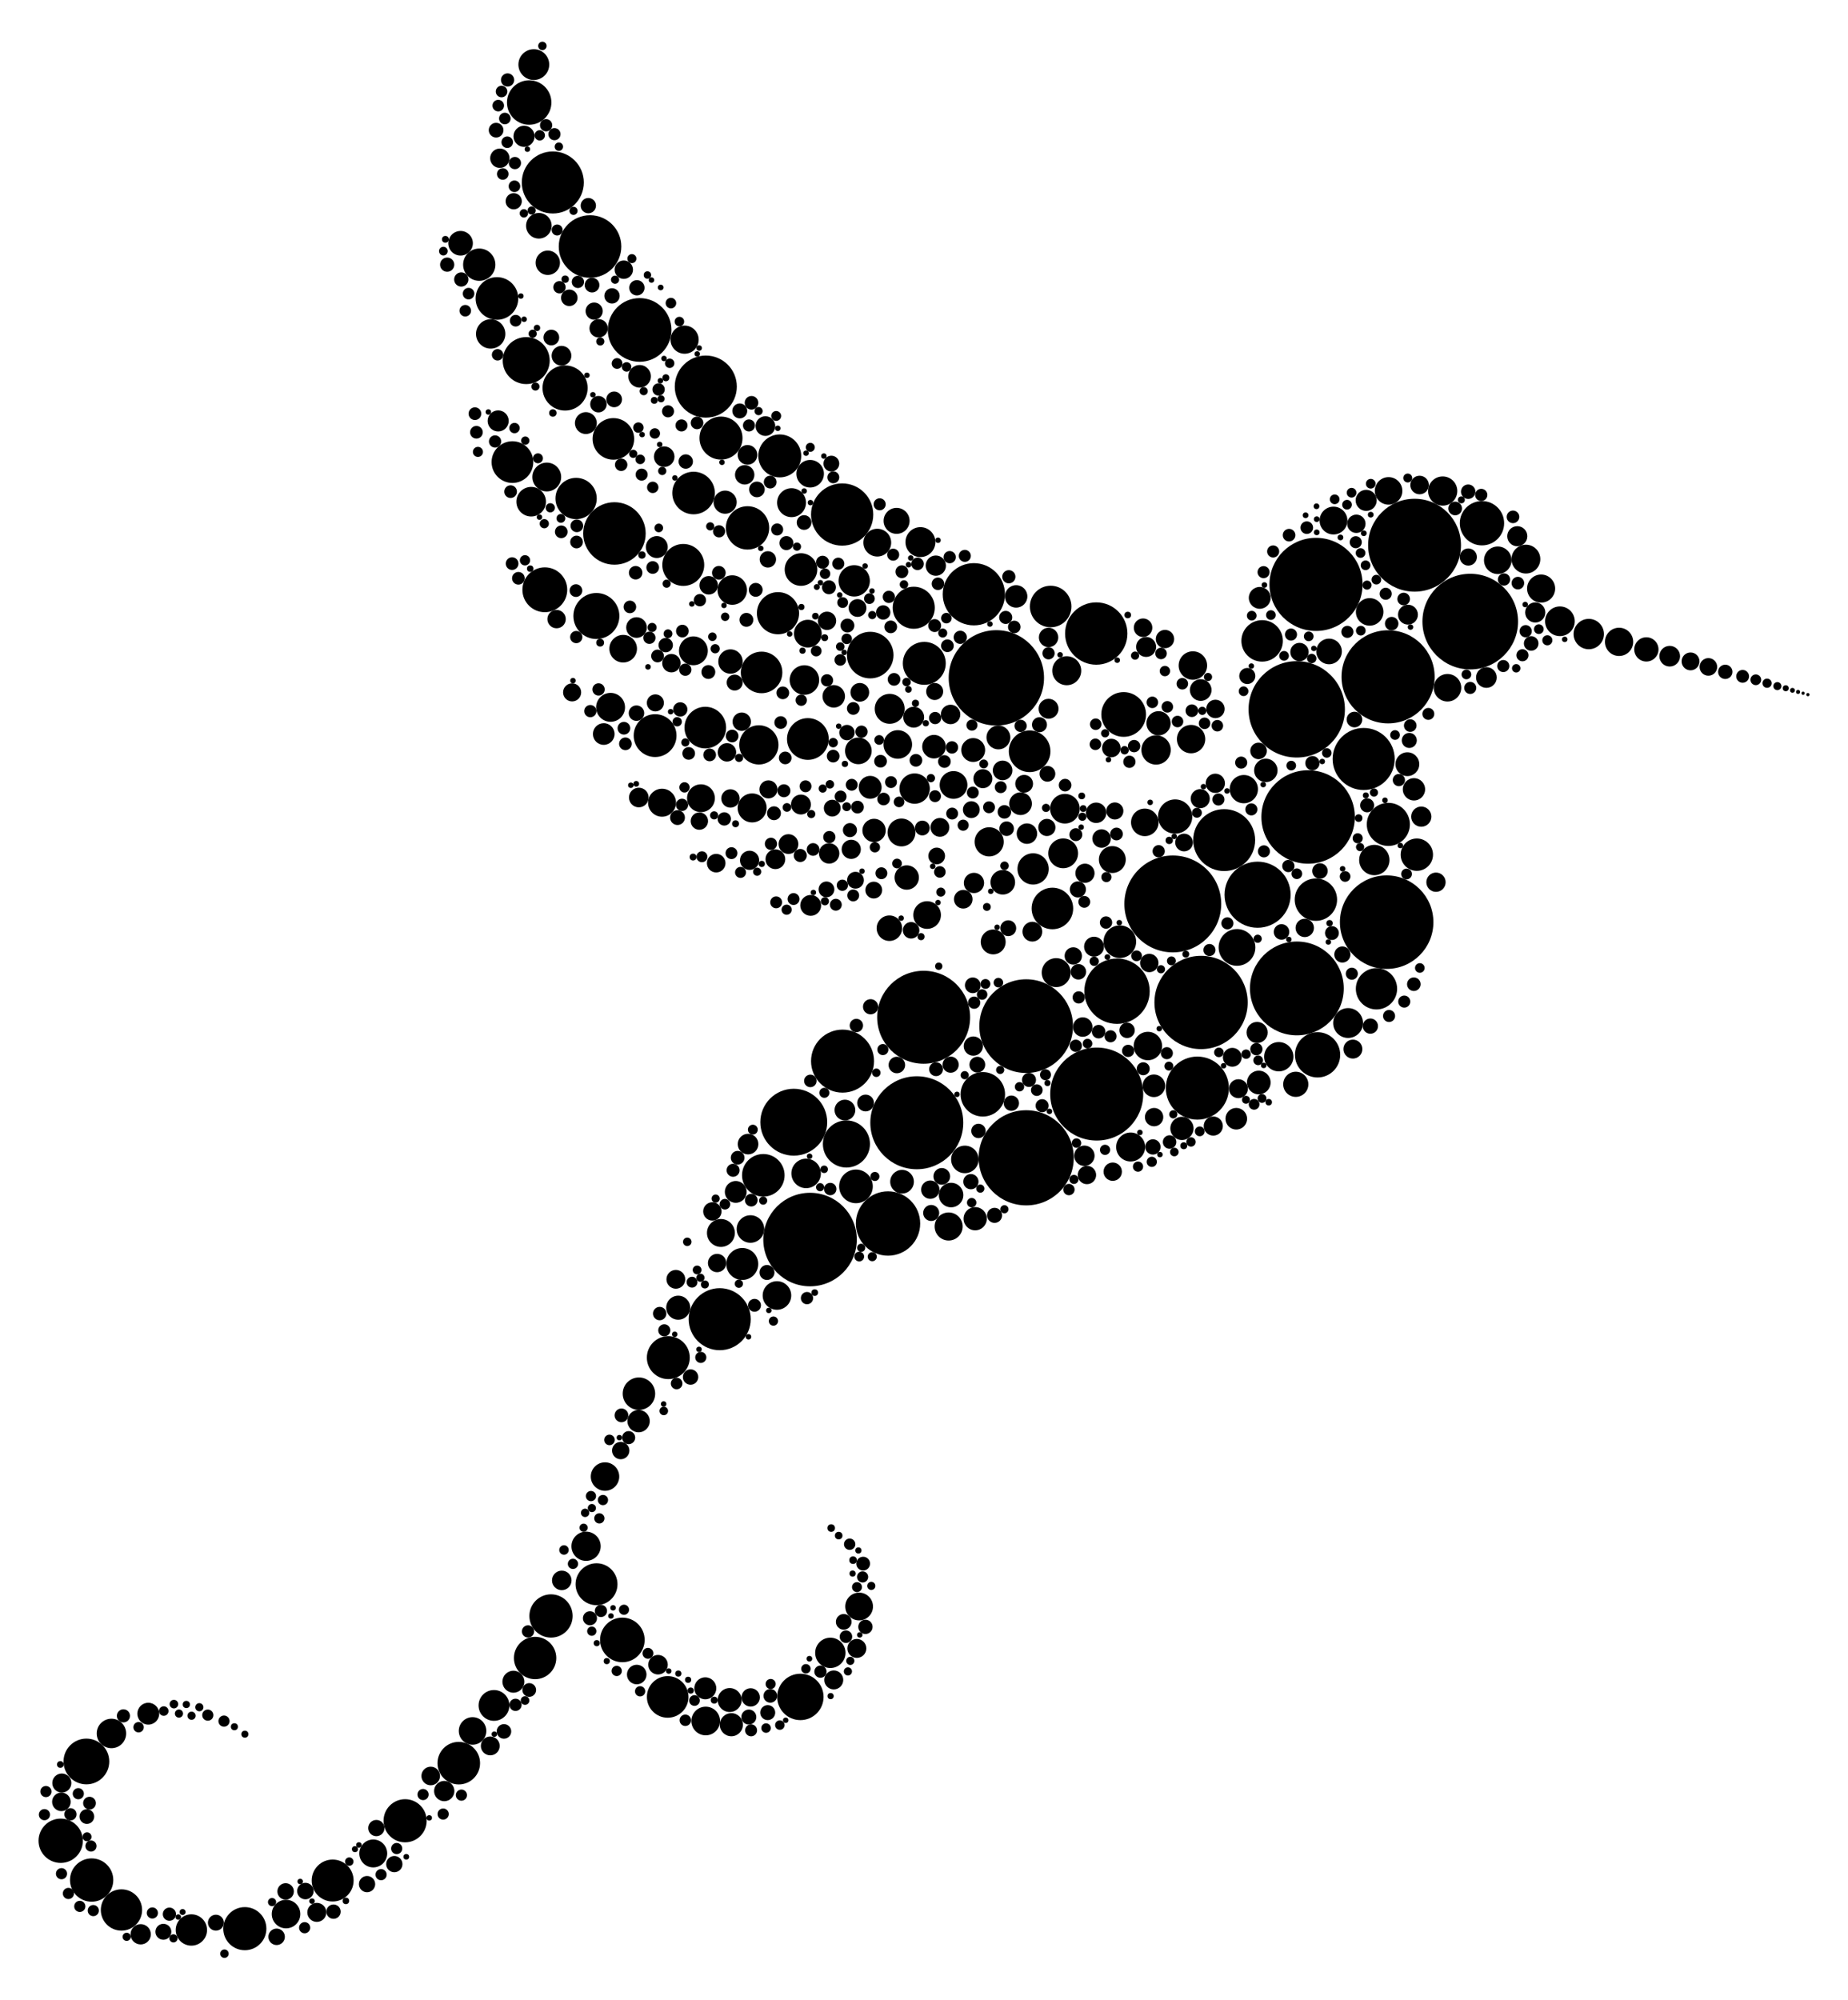 <?xml version="1.0" encoding="UTF-8"?>
<!DOCTYPE svg  PUBLIC '-//W3C//DTD SVG 1.1//EN'  'http://www.w3.org/Graphics/SVG/1.1/DTD/svg11.dtd'>
<svg enable-background="new 0 0 1543.438 1669.657" version="1.1" viewBox="0 0 1543.4 1669.7" xml:space="preserve" xmlns="http://www.w3.org/2000/svg">

	<circle cx="1181.4" cy="455.24" r="38.778"/>
	<circle cx="765.68" cy="937.48" r="38.819"/>
	<circle cx="1003.1" cy="837.04" r="38.945"/>
	<circle cx="1092.5" cy="682.16" r="39.022"/>
	<circle cx="979.49" cy="754.77" r="40.441"/>
	<circle cx="857.02" cy="856.8" r="39.118"/>
	<circle cx="1158.1" cy="769.99" r="39.039"/>
	<circle cx="915.95" cy="913.52" r="38.825"/>
	<circle cx="832.13" cy="566" r="39.811"/>
	<circle cx="1159.3" cy="565.14" r="38.879"/>
	<circle cx="1099.1" cy="487.96" r="38.875"/>
	<circle cx="1083.1" cy="825.32" r="39.168"/>
	<circle cx="676.53" cy="1035" r="39.045"/>
	<circle cx="1227.9" cy="519.02" r="39.929"/>
	<circle cx="857.05" cy="966.75" r="39.727"/>
	<circle cx="771.4" cy="849.39" r="38.813"/>
	<circle cx="1083" cy="592.29" r="40.234"/>
	<circle cx="513.17" cy="445.43" r="26.09"/>
	<circle cx="662.93" cy="937.02" r="27.927"/>
	<circle cx="461.7" cy="152.36" r="25.904"/>
	<circle cx="1050.3" cy="747.07" r="27.603"/>
	<circle cx="534.2" cy="275.5" r="26.59"/>
	<circle cx="589.46" cy="322.8" r="25.917"/>
	<circle cx="703.67" cy="886.02" r="26.313"/>
	<circle cx="932.91" cy="827.63" r="27.293"/>
	<circle cx="813.33" cy="496.2" r="25.987"/>
	<circle cx="1022.4" cy="701.47" r="25.85"/>
	<circle cx="915.56" cy="528.99" r="26.025"/>
	<circle cx="601.08" cy="1101.5" r="25.901"/>
	<circle cx="1138.9" cy="633.74" r="25.915"/>
	<circle cx="741.65" cy="1021.6" r="26.869"/>
	<circle cx="1e3" cy="908.55" r="26.338"/>
	<circle cx="492.78" cy="205.83" r="26.121"/>
	<circle cx="703.34" cy="429.62" r="25.99"/>
	<circle cx="50.699" cy="1537" r="18.503"/>
	<circle cx="726.78" cy="546.99" r="19.459"/>
	<circle cx="589.05" cy="607.52" r="17.374"/>
	<circle cx="579.25" cy="411.66" r="17.782"/>
	<circle cx="938.46" cy="596.57" r="18.676"/>
	<circle cx="439.48" cy="301.08" r="19.624"/>
	<circle cx="558.16" cy="1133.6" r="17.927"/>
	<circle cx="277.82" cy="1570.2" r="17.507"/>
	<circle cx="76.532" cy="1569.8" r="18.081"/>
	<circle cx="455.02" cy="492.45" r="18.719"/>
	<circle cx="771.94" cy="553.88" r="17.926"/>
	<circle cx="1237.7" cy="436.88" r="18.516"/>
	<circle cx="1159.5" cy="688.36" r="17.998"/>
	<circle cx="1100.4" cy="880.76" r="18.903"/>
	<circle cx="481.15" cy="416.23" r="17.242"/>
	<circle cx="557.64" cy="1416.9" r="17.37"/>
	<circle cx="651.23" cy="380.68" r="17.925"/>
	<circle cx="706.91" cy="955.2" r="19.663"/>
	<circle cx="878.94" cy="758.55" r="17.352"/>
	<circle cx="446.91" cy="1384.4" r="17.691"/>
	<circle cx="636.05" cy="561.47" r="17.352"/>
	<circle cx="637.5" cy="981.35" r="17.773"/>
	<circle cx="427.97" cy="385.84" r="17.411"/>
	<circle cx="383.16" cy="1472.2" r="17.772"/>
	<circle cx="570.64" cy="471.71" r="17.514"/>
	<circle cx="820.83" cy="913.73" r="18.572"/>
	<circle cx="72.155" cy="1470.8" r="19.097"/>
	<circle cx="1054.1" cy="535.13" r="17.325"/>
	<circle cx="101.44" cy="1594.8" r="17.242"/>
	<circle cx="668.45" cy="1416.9" r="19.369"/>
	<circle cx="471.94" cy="323.97" r="18.844"/>
	<circle cx="338.34" cy="1520.3" r="18.01"/>
	<circle cx="859.92" cy="627.31" r="17.388"/>
	<circle cx="547.12" cy="614.21" r="17.881"/>
	<circle cx="877.48" cy="506.42" r="17.348"/>
	<circle cx="460.19" cy="1349.3" r="18.067"/>
	<circle cx="1149.6" cy="825.62" r="17.242"/>
	<circle cx="1099" cy="751.19" r="17.704"/>
	<circle cx="519.78" cy="1369.3" r="18.622"/>
	<circle cx="498.08" cy="514.35" r="19.208"/>
	<circle cx="512.28" cy="366.47" r="17.365"/>
	<circle cx="602.16" cy="365.8" r="17.969"/>
	<circle cx="415.03" cy="249.21" r="17.805"/>
	<circle cx="204.47" cy="1610.4" r="18.006"/>
	<circle cx="763.14" cy="507.45" r="17.571"/>
	<circle cx="649.76" cy="512.02" r="17.615"/>
	<circle cx="441.96" cy="85.6" r="18.551"/>
	<circle cx="498.21" cy="1322.8" r="17.501"/>
	<circle cx="674.71" cy="617.05" r="17.427"/>
	<circle cx="624.31" cy="440.77" r="18.097"/>
	<circle cx="693.48" cy="1380.1" r="12.669"/>
	<circle cx="611.56" cy="492.68" r="12.312"/>
	<circle cx="714.88" cy="990.6" r="14.055"/>
	<circle cx="394.67" cy="1445.3" r="11.5"/>
	<circle cx="1183.3" cy="713.64" r="13.517"/>
	<circle cx="571.76" cy="283.62" r="11.754"/>
	<circle cx="1147.8" cy="718.11" r="12.665"/>
	<circle cx="671.81" cy="567.8" r="12.327"/>
	<circle cx="887.94" cy="712.52" r="12.438"/>
	<circle cx="400.26" cy="221.01" r="13.478"/>
	<circle cx="676.62" cy="395.56" r="11.5"/>
	<circle cx="981.45" cy="681.8" r="14.312"/>
	<circle cx="768.71" cy="452.65" r="12.502"/>
	<circle cx="944.28" cy="957.72" r="12.1"/>
	<circle cx="763.88" cy="658.45" r="12.674"/>
	<circle cx="958.69" cy="873.41" r="11.874"/>
	<circle cx="1038.8" cy="658.92" r="11.808"/>
	<circle cx="732.69" cy="453.1" r="11.6"/>
	<circle cx="509.93" cy="590.62" r="12.076"/>
	<circle cx="1159.7" cy="409.88" r="11.5"/>
	<circle cx="579.11" cy="543.42" r="12.039"/>
	<circle cx="633.79" cy="621.96" r="16.383"/>
	<circle cx="1302.8" cy="518.75" r="12.393"/>
	<circle cx="409.81" cy="278.82" r="12.26"/>
	<circle cx="1274.4" cy="466.85" r="12.039"/>
	<circle cx="489.47" cy="1291.1" r="12.214"/>
	<circle cx="626.76" cy="1026.2" r="11.5"/>
	<circle cx="585.42" cy="666.51" r="11.616"/>
	<circle cx="752.89" cy="695.1" r="11.626"/>
	<circle cx="1250.9" cy="467.81" r="11.5"/>
	<circle cx="956.1" cy="686.66" r="11.5"/>
	<circle cx="882.09" cy="812.11" r="12.087"/>
	<circle cx="994.76" cy="617.14" r="11.851"/>
	<circle cx="628.18" cy="674.6" r="12.108"/>
	<circle cx="889.37" cy="675.27" r="12.376"/>
	<circle cx="717.51" cy="1341.4" r="11.589"/>
	<circle cx="1068" cy="882.34" r="12.244"/>
	<circle cx="1143.9" cy="510.93" r="11.5"/>
	<circle cx="602.09" cy="1029.5" r="11.653"/>
	<circle cx="412.56" cy="1424" r="12.862"/>
	<circle cx="1125.9" cy="854.21" r="12.465"/>
	<circle cx="1113.7" cy="434.66" r="11.621"/>
	<circle cx="796.37" cy="655.43" r="11.584"/>
	<circle cx="238.9" cy="1598.2" r="11.934"/>
	<circle cx="311.73" cy="1547.6" r="11.654"/>
	<circle cx="774.3" cy="764.03" r="11.545"/>
	<circle cx="159.83" cy="1611.5" r="13.084"/>
	<circle cx="443.62" cy="418.91" r="12.349"/>
	<circle cx="661.08" cy="419.72" r="12.08"/>
	<circle cx="965.52" cy="626.18" r="12.257"/>
	<circle cx="589.39" cy="1437" r="11.971"/>
	<circle cx="1208.9" cy="574.26" r="11.5"/>
	<circle cx="619.92" cy="1055.4" r="13.345"/>
	<circle cx="552.92" cy="670.25" r="11.679"/>
	<circle cx="935.26" cy="786.3" r="13.622"/>
	<circle cx="648.89" cy="1081.7" r="11.933"/>
	<circle cx="668.96" cy="475.56" r="13.612"/>
	<circle cx="743.05" cy="591.85" r="12.503"/>
	<circle cx="533.62" cy="1163.7" r="13.56"/>
	<circle cx="505.29" cy="1232.9" r="11.887"/>
	<circle cx="1287.1" cy="491.44" r="11.73"/>
	<circle cx="1033.1" cy="791.08" r="15.339"/>
	<circle cx="713.41" cy="485" r="13.077"/>
	<circle cx="1204.9" cy="410" r="12.192"/>
	<circle cx="805.84" cy="968.09" r="11.5"/>
	<circle cx="792.28" cy="1024.1" r="11.715"/>
	<circle cx="749.82" cy="621.62" r="11.929"/>
	<circle cx="673.26" cy="979.78" r="12.322"/>
	<circle cx="674.7" cy="529.08" r="11.585"/>
	<circle cx="534.19" cy="314.22" r="9.433"/>
	<circle cx="610.04" cy="666.7" r="7.671"/>
	<circle cx="1175.4" cy="638.09" r="9.944"/>
	<circle cx="610.8" cy="1440.1" r="9.657"/>
	<circle cx="794.32" cy="997.84" r="10.243"/>
	<circle cx="748.82" cy="434.91" r="10.851"/>
	<circle cx="1180.9" cy="659.07" r="9.323"/>
	<circle cx="564.45" cy="1068.2" r="7.856"/>
	<circle cx="1282.2" cy="511.4" r="8.412"/>
	<circle cx="781.56" cy="472.31" r="8.472"/>
	<circle cx="1052.1" cy="499.2" r="9.127"/>
	<circle cx="920" cy="700.17" r="7.722"/>
	<circle cx="928.14" cy="624.59" r="7.742"/>
	<circle cx="384.66" cy="203.11" r="10.262"/>
	<circle cx="906.13" cy="729.14" r="8.018"/>
	<circle cx="51.268" cy="1504.5" r="7.754"/>
	<circle cx="609.41" cy="1419.5" r="10.004"/>
	<circle cx="793.91" cy="596.55" r="8.133"/>
	<circle cx="1057.2" cy="643.27" r="9.774"/>
	<circle cx="915.48" cy="678.66" r="8.547"/>
	<circle cx="1267.2" cy="447.73" r="8.392"/>
	<circle cx="696.33" cy="581.43" r="9.393"/>
	<circle cx="409.47" cy="1457.8" r="7.875"/>
	<circle cx="692.48" cy="712.59" r="8.528"/>
	<circle cx="928.99" cy="717.71" r="11.226"/>
	<circle cx="450.03" cy="188.52" r="10.693"/>
	<circle cx="359.72" cy="1482.9" r="7.77"/>
	<circle cx="624.3" cy="379.8" r="8.221"/>
	<circle cx="639.25" cy="355.76" r="8.223"/>
	<circle cx="957.22" cy="540.17" r="8.367"/>
	<circle cx="591.91" cy="488.72" r="7.735"/>
	<circle cx="905.65" cy="965.04" r="8.525"/>
	<circle cx="829.51" cy="786.5" r="10.384"/>
	<circle cx="1049.9" cy="862.1" r="8.83"/>
	<circle cx="445.83" cy="53.925" r="12.87"/>
	<circle cx="726.75" cy="657.41" r="9.559"/>
	<circle cx="780.05" cy="623.46" r="9.841"/>
	<circle cx="1141" cy="417.8" r="8.809"/>
	<circle cx="729.99" cy="693.41" r="9.734"/>
	<circle cx="1326.9" cy="529.42" r="12.68"/>
	<circle cx="1352.2" cy="535.94" r="11.804"/>
	<circle cx="1375" cy="542.24" r="10.134"/>
	<circle cx="1394.5" cy="547.91" r="8.632"/>
	<circle cx="1411.9" cy="552.25" r="7.464"/>
	<circle cx="117.5" cy="1615.1" r="8.483"/>
	<circle cx="626.02" cy="718.34" r="8.021"/>
	<circle cx="1199.3" cy="736.63" r="8.058"/>
	<circle cx="1241.4" cy="565.7" r="8.652"/>
	<circle cx="1002.8" cy="576.17" r="9.058"/>
	<circle cx="833.84" cy="615.74" r="9.96"/>
	<circle cx="812.8" cy="626.26" r="9.96"/>
	<circle cx="837.34" cy="643.28" r="8.208"/>
	<circle cx="51.634" cy="1488.8" r="7.963"/>
	<circle cx="705.66" cy="926.89" r="8.679"/>
	<circle cx="813.43" cy="737.25" r="8.479"/>
	<circle cx="757.28" cy="732.71" r="10.169"/>
	<circle cx="907.79" cy="981.1" r="7.671"/>
	<circle cx="929.32" cy="978.34" r="7.671"/>
	<circle cx="963.87" cy="932.78" r="7.671"/>
	<circle cx="1187" cy="681.89" r="8.437"/>
	<circle cx="605.61" cy="419.31" r="9.664"/>
	<circle cx="890.91" cy="560.04" r="12.104"/>
	<circle cx="264.61" cy="1596.8" r="7.95"/>
	<circle cx="1015" cy="654.04" r="8.05"/>
	<circle cx="93.071" cy="1447.4" r="12.3"/>
	<circle cx="621.95" cy="396.47" r="8.105"/>
	<circle cx="1132.8" cy="437.35" r="7.671"/>
	<circle cx="598.91" cy="1054.6" r="7.671"/>
	<circle cx="437.68" cy="113.82" r="8.825"/>
	<circle cx="614.48" cy="995.22" r="9.105"/>
	<circle cx="742.8" cy="775.04" r="10.648"/>
	<circle cx="837.5" cy="736.67" r="10.267"/>
	<circle cx="1013.3" cy="940.24" r="8.003"/>
	<circle cx="658.49" cy="704.79" r="8.264"/>
	<circle cx="619.49" cy="602.6" r="7.686"/>
	<circle cx="1015.1" cy="591.95" r="7.708"/>
	<circle cx="668.92" cy="671.77" r="8.324"/>
	<circle cx="996.26" cy="555.71" r="11.885"/>
	<circle cx="549.56" cy="1390" r="8.165"/>
	<circle cx="531.78" cy="1398.2" r="8.165"/>
	<circle cx="469.18" cy="1319.6" r="8.165"/>
	<circle cx="776.98" cy="993.35" r="7.671"/>
	<circle cx="1110" cy="543.94" r="10.69"/>
	<circle cx="504.22" cy="612.9" r="9.044"/>
	<circle cx="690.7" cy="518.37" r="7.671"/>
	<circle cx="967.58" cy="603.92" r="10.104"/>
	<circle cx="814.45" cy="1017.6" r="9.707"/>
	<circle cx="464.84" cy="516.94" r="7.671"/>
	<circle cx="371.02" cy="1495.5" r="8.482"/>
	<circle cx="468.95" cy="297.03" r="8.26"/>
	<circle cx="520.46" cy="541.65" r="11.533"/>
	<circle cx="428.78" cy="1404.2" r="9.174"/>
	<circle cx="533.34" cy="1186.6" r="9.337"/>
	<circle cx="1029.2" cy="882.81" r="7.872"/>
	<circle cx="607.14" cy="628.19" r="7.703"/>
	<circle cx="499.97" cy="274.14" r="7.671"/>
	<circle cx="826.12" cy="702.92" r="12.17"/>
	<circle cx="554.72" cy="381.33" r="8.599"/>
	<circle cx="560.74" cy="553.74" r="7.704"/>
	<circle cx="857.67" cy="696.07" r="8.565"/>
	<circle cx="804.49" cy="750.84" r="7.787"/>
	<circle cx="1175.9" cy="513.24" r="8.306"/>
	<circle cx="763.09" cy="598.85" r="8.726"/>
	<circle cx="677.08" cy="755.98" r="8.712"/>
	<circle cx="904.28" cy="857.57" r="8.147"/>
	<circle cx="1085.3" cy="544.44" r="7.671"/>
	<circle cx="812.9" cy="873.46" r="8.045"/>
	<circle cx="594.94" cy="1011.5" r="7.671"/>
	<circle cx="959.84" cy="804.08" r="7.688"/>
	<circle cx="416.06" cy="351.46" r="8.801"/>
	<circle cx="710.93" cy="709.18" r="8.022"/>
	<circle cx="626.95" cy="1417.3" r="7.671"/>
	<circle cx="1034.3" cy="909.04" r="7.912"/>
	<circle cx="1129.9" cy="875.98" r="7.912"/>
	<circle cx="1089.7" cy="774.79" r="7.671"/>
	<circle cx="456.65" cy="398.3" r="12.031"/>
	<circle cx="963.7" cy="906.61" r="9.43"/>
	<circle cx="1082.2" cy="905.38" r="10.508"/>
	<circle cx="566.44" cy="1091.9" r="10.038"/>
	<circle cx="941.3" cy="860.31" r="6.445"/>
	<circle cx="693.4" cy="992.82" r="5.185"/>
	<circle cx="859.38" cy="901.72" r="5.866"/>
	<circle cx="647.58" cy="717.44" r="8.253"/>
	<circle cx="547.35" cy="586.9" r="7.138"/>
	<circle cx="1256.1" cy="483.87" r="5.116"/>
	<circle cx="641.31" cy="467.07" r="6.842"/>
	<circle cx="875.74" cy="591.81" r="8.333"/>
	<circle cx="1112.4" cy="779.08" r="5.789"/>
	<circle cx="917.55" cy="861.41" r="5.663"/>
	<circle cx="533.52" cy="665.91" r="8.2"/>
	<circle cx="788.74" cy="635.85" r="5.301"/>
	<circle cx="764.96" cy="634.85" r="5.301"/>
	<circle cx="735.41" cy="635.6" r="5.301"/>
	<circle cx="695.85" cy="631.35" r="5.301"/>
	<circle cx="652.03" cy="603.3" r="5.301"/>
	<circle cx="655.79" cy="632.85" r="5.301"/>
	<circle cx="575.17" cy="629.09" r="5.301"/>
	<circle cx="592.69" cy="630.34" r="5.301"/>
	<circle cx="611.47" cy="614.57" r="5.301"/>
	<circle cx="522.34" cy="621.08" r="5.301"/>
	<circle cx="521.08" cy="608.06" r="5.301"/>
	<circle cx="569.91" cy="526.94" r="5.301"/>
	<circle cx="481.02" cy="493.14" r="5.301"/>
	<circle cx="432.95" cy="482.87" r="5.301"/>
	<circle cx="427.69" cy="470.6" r="5.301"/>
	<circle cx="481.77" cy="439.05" r="5.301"/>
	<circle cx="468.75" cy="444.06" r="5.301"/>
	<circle cx="545.12" cy="473.86" r="5.301"/>
	<circle cx="481.52" cy="452.57" r="5.301"/>
	<circle cx="396.64" cy="345.41" r="5.301"/>
	<circle cx="397.9" cy="360.93" r="5.301"/>
	<circle cx="426.44" cy="410.51" r="5.301"/>
	<circle cx="438.46" cy="467.85" r="4.3"/>
	<circle cx="653.79" cy="578.52" r="5.301"/>
	<circle cx="712.63" cy="591.54" r="5.301"/>
	<circle cx="746.68" cy="567.25" r="5.301"/>
	<circle cx="743.92" cy="523.43" r="5.301"/>
	<circle cx="791.25" cy="539.2" r="5.301"/>
	<circle cx="813.6" cy="837.21" r="5.116"/>
	<circle cx="1226.3" cy="465.11" r="7.17"/>
	<circle cx="690.7" cy="568.06" r="5.116"/>
	<circle cx="499.9" cy="575.66" r="5.138"/>
	<circle cx="569.62" cy="672.03" r="5.116"/>
	<circle cx="781" cy="599.55" r="5.116"/>
	<circle cx="716.88" cy="626.98" r="11.124"/>
	<circle cx="707.37" cy="611.7" r="6.444"/>
	<circle cx="1180.8" cy="821.79" r="5.672"/>
	<circle cx="692.32" cy="490.38" r="5.821"/>
	<circle cx="440.99" cy="1362.2" r="5.116"/>
	<circle cx="793.15" cy="465.22" r="5.116"/>
	<circle cx="870.35" cy="923.24" r="5.454"/>
	<circle cx="314.31" cy="1526.4" r="6.792"/>
	<circle cx="306.55" cy="1573.2" r="6.792"/>
	<circle cx="329.33" cy="1556.5" r="6.792"/>
	<circle cx="531.61" cy="523.98" r="8.631"/>
	<circle cx="913.71" cy="790.45" r="8.32"/>
	<circle cx="692.64" cy="698.95" r="5.116"/>
	<circle cx="868.13" cy="605.12" r="6.268"/>
	<circle cx="589.05" cy="1409.7" r="9.176"/>
	<circle cx="643.88" cy="704.59" r="5.116"/>
	<circle cx="786.55" cy="982.26" r="6.981"/>
	<circle cx="852.38" cy="606.1" r="5.116"/>
	<circle cx="668.37" cy="714.32" r="5.465"/>
	<circle cx="549.17" cy="547.74" r="5.333"/>
	<circle cx="417.46" cy="132.12" r="8.088"/>
	<circle cx="875.74" cy="532.25" r="8.101"/>
	<circle cx="714.47" cy="734.96" r="7.027"/>
	<circle cx="729.74" cy="743.22" r="7.027"/>
	<circle cx="530.88" cy="478.22" r="5.648"/>
	<circle cx="413.46" cy="368.61" r="5.116"/>
	<circle cx="900.65" cy="811.45" r="6.476"/>
	<circle cx="709.84" cy="693.13" r="5.889"/>
	<circle cx="685.22" cy="1395.8" r="5.116"/>
	<circle cx="58.849" cy="1514.9" r="5.116"/>
	<circle cx="542.36" cy="532.54" r="5.116"/>
	<circle cx="720.89" cy="1305.6" r="5.753"/>
	<circle cx="709.62" cy="1289.4" r="4.751"/>
	<circle cx="817.19" cy="944.31" r="6.012"/>
	<circle cx="1237.1" cy="413.26" r="5.116"/>
	<circle cx="1076" cy="723.11" r="5.116"/>
	<circle cx="770.31" cy="691.38" r="6.184"/>
	<circle cx="624.76" cy="955.3" r="8.612"/>
	<circle cx="1121.1" cy="797" r="6.751"/>
	<circle cx="641.78" cy="659.13" r="7.552"/>
	<circle cx="123.84" cy="1430.9" r="9.134"/>
	<circle cx="430.04" cy="136.15" r="5.116"/>
	<circle cx="457.49" cy="219.4" r="10.17"/>
	<circle cx="737.62" cy="511.38" r="6.002"/>
	<circle cx="616.06" cy="966.69" r="5.722"/>
	<circle cx="493.03" cy="593.77" r="5.116"/>
	<circle cx="627.64" cy="336.33" r="5.689"/>
	<circle cx="482.65" cy="235.38" r="5.116"/>
	<circle cx="760.94" cy="776.78" r="6.911"/>
	<circle cx="501.87" cy="1345.1" r="5.116"/>
	<circle cx="816.24" cy="888.99" r="6.592"/>
	<circle cx="679.07" cy="709.28" r="5.293"/>
	<circle cx="1185.6" cy="404.98" r="7.753"/>
	<circle cx="512.93" cy="333.47" r="6.574"/>
	<circle cx="1215.3" cy="424.57" r="5.713"/>
	<circle cx="481.28" cy="531.94" r="5.116"/>
	<circle cx="987.13" cy="942.2" r="9.704"/>
	<circle cx="373.47" cy="220.99" r="5.939"/>
	<circle cx="420.88" cy="1445.7" r="6.088"/>
	<circle cx="842.08" cy="775.04" r="6.624"/>
	<circle cx="568.14" cy="592.35" r="5.977"/>
	<circle cx="1051.3" cy="903.88" r="9.886"/>
	<circle cx="954.66" cy="524.14" r="7.749"/>
	<circle cx="414.34" cy="108.69" r="6.144"/>
	<circle cx="496.22" cy="259.77" r="7.18"/>
	<circle cx="848.65" cy="497.99" r="9.38"/>
	<circle cx="719.49" cy="610.95" r="5.116"/>
	<circle cx="742.34" cy="498.38" r="5.116"/>
	<circle cx="643.25" cy="402.53" r="5.332"/>
	<circle cx="1278.8" cy="537.28" r="6.094"/>
	<circle cx="572.37" cy="1436.4" r="4.774"/>
	<circle cx="704.66" cy="1354.2" r="6.547"/>
	<circle cx="898.47" cy="873.2" r="5.116"/>
	<circle cx="972.97" cy="533.59" r="7.665"/>
	<circle cx="874.79" cy="646.12" r="6.587"/>
	<circle cx="604.9" cy="683.79" r="5.563"/>
	<circle cx="777.7" cy="1012.8" r="6.697"/>
	<circle cx="686.99" cy="469.46" r="5.425"/>
	<circle cx="967.7" cy="710.76" r="5.116"/>
	<circle cx="456.1" cy="104.57" r="5.116"/>
	<circle cx="852.35" cy="671.07" r="9.468"/>
	<circle cx="830.63" cy="1014.8" r="6.294"/>
	<circle cx="716.15" cy="673.92" r="5.326"/>
	<circle cx="550.94" cy="1096.8" r="5.596"/>
	<circle cx="811.22" cy="676.05" r="7.035"/>
	<circle cx="801.98" cy="532.15" r="5.519"/>
	<circle cx="842.54" cy="481.57" r="5.519"/>
	<circle cx="1049.3" cy="876.03" r="5.116"/>
	<circle cx="1274.2" cy="527.05" r="5.116"/>
	<circle cx="520.97" cy="225.18" r="7.687"/>
	<circle cx="810.86" cy="986.66" r="6.376"/>
	<circle cx="582.15" cy="353.12" r="5.267"/>
	<circle cx="1131.2" cy="600.8" r="6.528"/>
	<circle cx="654.7" cy="660.27" r="5.423"/>
	<circle cx="531.56" cy="595.47" r="6.473"/>
	<circle cx="278.54" cy="1596.2" r="5.993"/>
	<circle cx="942.19" cy="877.46" r="5.116"/>
	<circle cx="625.4" cy="1433.7" r="6.26"/>
	<circle cx="641.18" cy="1430" r="6.26"/>
	<circle cx="782.3" cy="714.72" r="6.976"/>
	<circle cx="840.71" cy="691.95" r="6.083"/>
	<circle cx="238.54" cy="1579.3" r="6.885"/>
	<circle cx="231.03" cy="1617.2" r="6.885"/>
	<circle cx="695.07" cy="674.78" r="7.016"/>
	<circle cx="489.29" cy="353.27" r="9.141"/>
	<circle cx="875.7" cy="545.47" r="5.116"/>
	<circle cx="430.54" cy="1423.5" r="5.116"/>
	<circle cx="900.92" cy="832.82" r="5.116"/>
	<circle cx="694.33" cy="387.1" r="6.598"/>
	<circle cx="475.47" cy="248.67" r="6.9"/>
	<circle cx="103.07" cy="1432.7" r="5.483"/>
	<circle cx="572.35" cy="559.18" r="5.116"/>
	<circle cx="896.38" cy="798.18" r="7.246"/>
	<circle cx="707.14" cy="673.6" r="3.686"/>
	<circle cx="978.34" cy="802.32" r="3.727"/>
	<circle cx="596.43" cy="680.81" r="3.413"/>
	<circle cx="820.24" cy="830.41" r="4.391"/>
	<circle cx="537.61" cy="326.6" r="3.413"/>
	<circle cx="927.52" cy="865.29" r="5.041"/>
	<circle cx="487.41" cy="1275.6" r="3.413"/>
	<circle cx="999.63" cy="678.66" r="4.137"/>
	<circle cx="74.753" cy="1505.6" r="5.334"/>
	<circle cx="523.33" cy="306.37" r="3.969"/>
	<circle cx="766.32" cy="470.81" r="5.221"/>
	<circle cx="695.96" cy="398.56" r="4.975"/>
	<circle cx="430.67" cy="267.77" r="4.876"/>
	<circle cx="580.04" cy="1419.9" r="4.466"/>
	<circle cx="728.46" cy="513.58" r="3.413"/>
	<circle cx="1141.8" cy="672.43" r="5.84"/>
	<circle cx="656.98" cy="759.59" r="4.246"/>
	<circle cx="693.11" cy="654.9" r="3.557"/>
	<circle cx="673.98" cy="1083.9" r="5.127"/>
	<circle cx="838.96" cy="722.91" r="3.571"/>
	<circle cx="526.06" cy="506.77" r="5.256"/>
	<circle cx="1050.4" cy="783.85" r="3.413"/>
	<circle cx="600.55" cy="443.65" r="5.075"/>
	<circle cx="582.21" cy="1060.4" r="3.67"/>
	<circle cx="554.8" cy="1110.8" r="5.057"/>
	<circle cx="707.76" cy="522.32" r="5.789"/>
	<circle cx="623.38" cy="517.56" r="5.789"/>
	<circle cx="591.59" cy="561.12" r="5.789"/>
	<circle cx="646.42" cy="679.05" r="5.789"/>
	<circle cx="631.15" cy="492.52" r="5.789"/>
	<circle cx="640.56" cy="1062.5" r="6.262"/>
	<circle cx="681.66" cy="543.58" r="4.497"/>
	<circle cx="255.06" cy="1579" r="6.892"/>
	<circle cx="851.46" cy="907.44" r="3.904"/>
	<circle cx="444.01" cy="175.76" r="3.413"/>
	<circle cx="617.24" cy="632.82" r="3.413"/>
	<circle cx="1070.3" cy="778.15" r="6.494"/>
	<circle cx="962.89" cy="957.67" r="6.39"/>
	<circle cx="465.33" cy="192.04" r="4.593"/>
	<circle cx="145.24" cy="1422.9" r="3.575"/>
	<circle cx="534.7" cy="383.56" r="4.004"/>
	<circle cx="525.03" cy="1200.4" r="5.465"/>
	<circle cx="838.86" cy="677.91" r="5.653"/>
	<circle cx="499.8" cy="337.49" r="6.873"/>
	<circle cx="669.19" cy="584.65" r="4.73"/>
	<circle cx="555.99" cy="538.67" r="6.013"/>
	<circle cx="500.55" cy="1267.8" r="4.283"/>
	<circle cx="503.56" cy="1252.5" r="4.283"/>
	<circle cx="493.54" cy="1249.2" r="4.283"/>
	<circle cx="478.52" cy="1305.8" r="4.283"/>
	<circle cx="515.07" cy="1395.2" r="4.283"/>
	<circle cx="534.6" cy="1412.2" r="4.283"/>
	<circle cx="656.8" cy="453.48" r="5.866"/>
	<circle cx="632.35" cy="727.87" r="3.413"/>
	<circle cx="1174.7" cy="729.76" r="4.482"/>
	<circle cx="488.67" cy="1263.2" r="3.502"/>
	<circle cx="1054" cy="917.19" r="3.685"/>
	<circle cx="979.88" cy="930.44" r="3.413"/>
	<circle cx="947.96" cy="547.45" r="3.413"/>
	<circle cx="423.92" cy="66.772" r="5.526"/>
	<circle cx="643.37" cy="1416" r="5.722"/>
	<circle cx="494.23" cy="1362" r="3.864"/>
	<circle cx="1162.3" cy="520.72" r="5.635"/>
	<circle cx="931.09" cy="677.14" r="7.141"/>
	<circle cx="865.9" cy="910.24" r="4.862"/>
	<circle cx="750.88" cy="669.58" r="4.437"/>
	<circle cx="478.97" cy="176.04" r="3.413"/>
	<circle cx="513.68" cy="233.55" r="3.413"/>
	<circle cx="862.83" cy="725.53" r="13.066"/>
	<circle cx="637.37" cy="1002.5" r="3.413"/>
	<circle cx="900.22" cy="742.66" r="6.741"/>
	<circle cx="494.47" cy="238.06" r="6.154"/>
	<circle cx="804.41" cy="689.02" r="4.641"/>
	<circle cx="429.04" cy="168.05" r="6.773"/>
	<circle cx="136.44" cy="1613" r="6.656"/>
	<circle cx="571.68" cy="657.43" r="4.314"/>
	<circle cx="899.04" cy="954.46" r="3.953"/>
	<circle cx="565.57" cy="602.64" r="3.899"/>
	<circle cx="730.68" cy="982.32" r="3.79"/>
	<circle cx="565.1" cy="1155.2" r="4.842"/>
	<circle cx="572.72" cy="385.38" r="6.008"/>
	<circle cx="651.31" cy="1440.4" r="3.965"/>
	<circle cx="639.79" cy="1442.9" r="3.965"/>
	<circle cx="449.3" cy="382.67" r="4.151"/>
	<circle cx="1226.2" cy="410.56" r="6.036"/>
	<circle cx="1050.8" cy="885.35" r="4.039"/>
	<circle cx="415.56" cy="296.26" r="4.778"/>
	<circle cx="628.76" cy="943.22" r="4.114"/>
	<circle cx="429.7" cy="357.42" r="4.338"/>
	<circle cx="1175.7" cy="399.13" r="3.724"/>
	<circle cx="1266.3" cy="558.01" r="3.517"/>
	<circle cx="903.98" cy="681.95" r="3.413"/>
	<circle cx="648.25" cy="347.3" r="4.134"/>
	<circle cx="136.77" cy="1428.7" r="3.98"/>
	<circle cx="777.45" cy="649.72" r="3.465"/>
	<circle cx="790.41" cy="516.15" r="4.403"/>
	<circle cx="1004.1" cy="593.53" r="3.413"/>
	<circle cx="701.77" cy="539.91" r="3.585"/>
	<circle cx="1147.5" cy="661.78" r="3.413"/>
	<circle cx="969.62" cy="809.32" r="3.413"/>
	<circle cx="1108.1" cy="628.71" r="3.98"/>
	<circle cx="227.21" cy="1588.2" r="3.413"/>
	<circle cx="553.08" cy="393.25" r="3.432"/>
	<circle cx="105.79" cy="1617.2" r="3.413"/>
	<circle cx="572.38" cy="619.93" r="3.413"/>
	<circle cx="943.24" cy="636.07" r="5.121"/>
	<circle cx="585.28" cy="1133.4" r="4.642"/>
	<circle cx="805.72" cy="897.76" r="3.413"/>
	<circle cx="454.58" cy="437.27" r="3.853"/>
	<circle cx="459.58" cy="424" r="3.853"/>
	<circle cx="597.29" cy="541.68" r="3.853"/>
	<circle cx="873.18" cy="897.4" r="4.58"/>
	<circle cx="731.89" cy="895.73" r="3.531"/>
	<circle cx="818.73" cy="992.48" r="3.413"/>
	<circle cx="745.95" cy="463.14" r="5.032"/>
	<circle cx="805.79" cy="464.14" r="5.032"/>
	<circle cx="734.68" cy="421.08" r="5.032"/>
	<circle cx="700.13" cy="470.65" r="5.032"/>
	<circle cx="649.05" cy="442.11" r="5.032"/>
	<circle cx="535.88" cy="396.29" r="5.032"/>
	<circle cx="557.91" cy="343.46" r="5.032"/>
	<circle cx="569.18" cy="355.23" r="5.032"/>
	<circle cx="625.52" cy="355.23" r="5.032"/>
	<circle cx="630.15" cy="1089.9" r="5.383"/>
	<circle cx="509" cy="1202.3" r="4.401"/>
	<circle cx="695.84" cy="620.1" r="3.927"/>
	<circle cx="684.94" cy="991.28" r="3.413"/>
	<circle cx="922.96" cy="612.31" r="3.413"/>
	<circle cx="718.09" cy="578.09" r="7.823"/>
	<circle cx="518.41" cy="1211.2" r="7.248"/>
	<circle cx="388.58" cy="259.45" r="4.83"/>
	<circle cx="391.34" cy="245.18" r="4.83"/>
	<circle cx="419.88" cy="145.28" r="4.83"/>
	<circle cx="429.65" cy="155.54" r="4.83"/>
	<circle cx="423.64" cy="118.74" r="4.83"/>
	<circle cx="421.63" cy="98.955" r="4.83"/>
	<circle cx="416.12" cy="88.189" r="4.83"/>
	<circle cx="418.88" cy="76.421" r="4.83"/>
	<circle cx="593.15" cy="439.49" r="3.413"/>
	<circle cx="1141.7" cy="488.56" r="3.779"/>
	<circle cx="144.85" cy="1618.5" r="3.413"/>
	<circle cx="627.45" cy="1002.1" r="5.301"/>
	<circle cx="548.54" cy="456.79" r="9.157"/>
	<circle cx="633.54" cy="343.26" r="3.413"/>
	<circle cx="688.48" cy="912.48" r="4.201"/>
	<circle cx="605.44" cy="1005.5" r="4.437"/>
	<circle cx="1008.9" cy="565.27" r="3.413"/>
	<circle cx="905.57" cy="753.04" r="4.94"/>
	<circle cx="749.03" cy="889.26" r="6.907"/>
	<circle cx="598.15" cy="720.72" r="7.769"/>
	<circle cx="689.05" cy="479.04" r="4.369"/>
	<circle cx="969.67" cy="545.63" r="4.811"/>
	<circle cx="962.41" cy="586.44" r="4.811"/>
	<circle cx="915.09" cy="604.72" r="4.811"/>
	<circle cx="914.84" cy="621.49" r="4.811"/>
	<circle cx="1016.7" cy="605.97" r="4.811"/>
	<circle cx="1006" cy="603.97" r="4.811"/>
	<circle cx="983.44" cy="602.46" r="4.811"/>
	<circle cx="974.93" cy="590.2" r="4.811"/>
	<circle cx="987.45" cy="570.92" r="4.811"/>
	<circle cx="784.93" cy="728.05" r="4.835"/>
	<circle cx="370.29" cy="209.68" r="3.638"/>
	<circle cx="690.24" cy="742.63" r="6.595"/>
	<circle cx="550.18" cy="440.82" r="3.616"/>
	<circle cx="584.99" cy="1066.9" r="3.413"/>
	<circle cx="645.95" cy="1103.1" r="3.862"/>
	<circle cx="618.48" cy="728.44" r="4.592"/>
	<circle cx="727.68" cy="1324.2" r="3.413"/>
	<circle cx="708.15" cy="1395.6" r="3.413"/>
	<circle cx="710.15" cy="1386.8" r="3.413"/>
	<circle cx="720.42" cy="1316.7" r="4.665"/>
	<circle cx="1135.9" cy="707.29" r="3.413"/>
	<circle cx="1032.5" cy="934.12" r="9.023"/>
	<circle cx="1096.1" cy="637.22" r="5.973"/>
	<circle cx="528.89" cy="378.95" r="3.413"/>
	<circle cx="471.03" cy="1294.2" r="3.958"/>
	<circle cx="726.11" cy="499.86" r="4.47"/>
	<circle cx="533.15" cy="357.04" r="4.357"/>
	<circle cx="717.62" cy="1049.2" r="4.072"/>
	<circle cx="847.1" cy="523.5" r="5.245"/>
	<circle cx="974.52" cy="879.38" r="5.045"/>
	<circle cx="1160.1" cy="848.33" r="5.045"/>
	<circle cx="1172.8" cy="836.31" r="5.045"/>
	<circle cx="1129" cy="813.03" r="5.045"/>
	<circle cx="1055.6" cy="710.87" r="5.045"/>
	<circle cx="1025.1" cy="770.96" r="5.045"/>
	<circle cx="1010.1" cy="793.25" r="5.045"/>
	<circle cx="1045.1" cy="675.82" r="5.045"/>
	<circle cx="1017.6" cy="667.56" r="5.045"/>
	<circle cx="1036.6" cy="636.76" r="5.045"/>
	<circle cx="1125.3" cy="527.59" r="5.045"/>
	<circle cx="1078.2" cy="529.84" r="5.045"/>
	<circle cx="1063.3" cy="460.45" r="5.045"/>
	<circle cx="1055.3" cy="477.73" r="5.045"/>
	<circle cx="1227.9" cy="574.41" r="5.045"/>
	<circle cx="1271.5" cy="547.12" r="5.045"/>
	<circle cx="1255.5" cy="556.14" r="5.045"/>
	<circle cx="1157.3" cy="495.79" r="5.045"/>
	<circle cx="1132.3" cy="452.73" r="5.045"/>
	<circle cx="1140.5" cy="472.01" r="4.044"/>
	<circle cx="1136.3" cy="461.74" r="4.044"/>
	<circle cx="1165.1" cy="613.72" r="4.044"/>
	<circle cx="1136.5" cy="526.59" r="4.044"/>
	<circle cx="1093" cy="531.35" r="4.044"/>
	<circle cx="1072.4" cy="547.62" r="4.044"/>
	<circle cx="1061.4" cy="513.57" r="4.044"/>
	<circle cx="1045.4" cy="514.07" r="4.044"/>
	<circle cx="1038.6" cy="577.17" r="4.044"/>
	<circle cx="1078.4" cy="639.26" r="4.044"/>
	<circle cx="1224.7" cy="563.14" r="4.044"/>
	<circle cx="1285.2" cy="525.34" r="4.044"/>
	<circle cx="1149.5" cy="484.02" r="4.044"/>
	<circle cx="1125" cy="421.43" r="4.044"/>
	<circle cx="1128.8" cy="411.41" r="4.044"/>
	<circle cx="1114.7" cy="416.92" r="4.044"/>
	<circle cx="1144.8" cy="403.9" r="4.044"/>
	<circle cx="835.32" cy="893.37" r="3.413"/>
	<circle cx="722.92" cy="920.99" r="7.017"/>
	<circle cx="715.22" cy="856.28" r="5.59"/>
	<circle cx="1168.3" cy="651.34" r="5.116"/>
	<circle cx="707.16" cy="533.44" r="4.383"/>
	<circle cx="677.54" cy="679.72" r="3.413"/>
	<circle cx="873.59" cy="674.58" r="3.413"/>
	<circle cx="862.18" cy="777.93" r="8.27"/>
	<circle cx="1040.7" cy="880.22" r="3.906"/>
	<circle cx="687.1" cy="658.43" r="3.413"/>
	<circle cx="949.22" cy="798.1" r="4.494"/>
	<circle cx="821.57" cy="637.88" r="3.7"/>
	<circle cx="844.67" cy="921.14" r="6.392"/>
	<circle cx="515.37" cy="303.51" r="4.493"/>
	<circle cx="889.54" cy="655.58" r="5.263"/>
	<circle cx="719.22" cy="1041.9" r="3.413"/>
	<circle cx="737.93" cy="667.16" r="5.275"/>
	<circle cx="665.6" cy="456.43" r="3.413"/>
	<circle cx="874.32" cy="690.91" r="7.176"/>
	<circle cx="494.32" cy="1259.2" r="3.413"/>
	<circle cx="519.02" cy="1181.8" r="5.746"/>
	<circle cx="567.42" cy="268.5" r="3.977"/>
	<circle cx="627.3" cy="1444.8" r="4.998"/>
	<circle cx="643.64" cy="1406.1" r="4.218"/>
	<circle cx="600.36" cy="478.26" r="5.713"/>
	<circle cx="913.86" cy="802.66" r="3.89"/>
	<circle cx="780.62" cy="522.34" r="5.395"/>
	<circle cx="812.43" cy="822.72" r="6.571"/>
	<circle cx="994.7" cy="953.51" r="3.908"/>
	<circle cx="972.9" cy="560.32" r="4.337"/>
	<circle cx="676.74" cy="373.51" r="3.764"/>
	<circle cx="1002" cy="944.66" r="4.082"/>
	<circle cx="1185.8" cy="808.24" r="4.018"/>
	<circle cx="673.07" cy="1393.4" r="3.931"/>
	<circle cx="550.04" cy="325.18" r="5.149"/>
	<circle cx="1192.9" cy="596.09" r="4.977"/>
	<circle cx="688.92" cy="752.55" r="3.413"/>
	<circle cx="1144.5" cy="856.79" r="6.371"/>
	<circle cx="838.86" cy="1009.7" r="3.413"/>
	<circle cx="795.05" cy="624.07" r="5.172"/>
	<circle cx="783.36" cy="487.46" r="5.223"/>
	<circle cx="556.75" cy="487.36" r="3.413"/>
	<circle cx="701.77" cy="551.05" r="4.817"/>
	<circle cx="703.76" cy="503.12" r="4.508"/>
	<circle cx="444.87" cy="278.68" r="3.413"/>
	<circle cx="552.08" cy="333" r="2.934"/>
	<circle cx="597.69" cy="1000.8" r="3.417"/>
	<circle cx="527.73" cy="215.94" r="3.77"/>
	<circle cx="50.401" cy="1473.3" r="2.793"/>
	<circle cx="1123.4" cy="731.84" r="4.462"/>
	<circle cx="447.2" cy="322.76" r="3.384"/>
	<circle cx="1110.4" cy="770.85" r="2.669"/>
	<circle cx="1104.3" cy="635.84" r="2.276"/>
	<circle cx="670.24" cy="543.29" r="2.62"/>
	<circle cx="1047.4" cy="922.09" r="4.488"/>
	<circle cx="554.37" cy="1178.1" r="3.579"/>
	<circle cx="250.72" cy="1571" r="2.276"/>
	<circle cx="769.24" cy="782.09" r="2.94"/>
	<circle cx="976.81" cy="953.56" r="5.643"/>
	<circle cx="1076.4" cy="784.42" r="2.276"/>
	<circle cx="722.78" cy="1358.4" r="5.98"/>
	<circle cx="706.51" cy="1366.6" r="5.229"/>
	<circle cx="407.86" cy="344" r="2.276"/>
	<circle cx="613.57" cy="569.94" r="6.673"/>
	<circle cx="903.43" cy="664.58" r="2.831"/>
	<circle cx="442" cy="1411.1" r="5.728"/>
	<circle cx="676.87" cy="419.68" r="2.276"/>
	<circle cx="783.39" cy="753.63" r="2.276"/>
	<circle cx="749.19" cy="721.01" r="4.057"/>
	<circle cx="541.19" cy="556.82" r="2.325"/>
	<circle cx="546.43" cy="334.3" r="2.866"/>
	<circle cx="195.76" cy="1441.8" r="2.931"/>
	<circle cx="204.52" cy="1448" r="2.931"/>
	<circle cx="371.97" cy="199.84" r="2.843"/>
	<circle cx="1002.4" cy="666.87" r="7.984"/>
	<circle cx="584.53" cy="501.14" r="5.146"/>
	<circle cx="1156.7" cy="668.23" r="2.319"/>
	<circle cx="557.88" cy="529.17" r="3.669"/>
	<circle cx="811.52" cy="1004.2" r="3.935"/>
	<circle cx="296.46" cy="1544" r="2.555"/>
	<circle cx="563.52" cy="1114.1" r="2.276"/>
	<circle cx="793.95" cy="888.98" r="6.758"/>
	<circle cx="1040.6" cy="918.29" r="3.287"/>
	<circle cx="696.34" cy="1402.7" r="7.921"/>
	<circle cx="715.61" cy="1376.4" r="7.921"/>
	<circle cx="461.72" cy="344.84" r="3.096"/>
	<circle cx="159.97" cy="1432.6" r="3.416"/>
	<circle cx="149.46" cy="1430.8" r="3.416"/>
	<circle cx="166.48" cy="1425.5" r="3.416"/>
	<circle cx="705.05" cy="544.76" r="2.276"/>
	<circle cx="399.16" cy="377.32" r="4.21"/>
	<circle cx="617.07" cy="1071.9" r="3.441"/>
	<circle cx="954.8" cy="892.39" r="5.406"/>
	<circle cx="438.7" cy="367.93" r="3.47"/>
	<circle cx="467.26" cy="239.85" r="5.146"/>
	<circle cx="260.57" cy="1587.4" r="2.276"/>
	<circle cx="988.66" cy="956.68" r="2.908"/>
	<circle cx="594.99" cy="531.67" r="3.574"/>
	<circle cx="578.83" cy="715.61" r="2.851"/>
	<circle cx="785" cy="690.84" r="7.864"/>
	<circle cx="1055.4" cy="889.62" r="2.276"/>
	<circle cx="781.78" cy="892.77" r="5.79"/>
	<circle cx="463.06" cy="112.02" r="5.074"/>
	<circle cx="540.73" cy="229.65" r="3.099"/>
	<circle cx="466.75" cy="122.47" r="3.517"/>
	<circle cx="452.98" cy="38.345" r="3.517"/>
	<circle cx="72.69" cy="1533.7" r="3.747"/>
	<circle cx="72.538" cy="1516.8" r="6.146"/>
	<circle cx="934.79" cy="770.41" r="2.276"/>
	<circle cx="511.14" cy="247.06" r="6.396"/>
	<circle cx="531.92" cy="240.3" r="6.396"/>
	<circle cx="491.36" cy="171.7" r="6.396"/>
	<circle cx="468.44" cy="432.84" r="3.678"/>
	<circle cx="734.28" cy="617.85" r="4.061"/>
	<circle cx="785.74" cy="744.9" r="3.795"/>
	<circle cx="898.51" cy="696.92" r="5.387"/>
	<circle cx="187.45" cy="1631.3" r="3.539"/>
	<circle cx="1133.9" cy="699.94" r="4.21"/>
	<circle cx="923.71" cy="770.3" r="5.155"/>
	<circle cx="558.53" cy="1395.3" r="2.276"/>
	<circle cx="536.27" cy="362.89" r="2.276"/>
	<circle cx="180.31" cy="1605.4" r="6.657"/>
	<circle cx="960.58" cy="669.96" r="2.31"/>
	<circle cx="976.52" cy="701.73" r="3.06"/>
	<circle cx="605.62" cy="515.01" r="3.512"/>
	<circle cx="885.37" cy="546.77" r="2.276"/>
	<circle cx="855.34" cy="654.44" r="7.432"/>
	<circle cx="995.42" cy="593.43" r="5.275"/>
	<circle cx="1134.7" cy="683.1" r="3.165"/>
	<circle cx="896.92" cy="984.79" r="3.803"/>
	<circle cx="560.1" cy="594.25" r="2.276"/>
	<circle cx="680.43" cy="1079.3" r="2.782"/>
	<circle cx="583.92" cy="290.63" r="2.276"/>
	<circle cx="559.29" cy="303.34" r="3.921"/>
	<circle cx="1055" cy="655.13" r="2.276"/>
	<circle cx="722.5" cy="472.63" r="2.276"/>
	<circle cx="625.12" cy="1116.2" r="2.276"/>
	<circle cx="657.22" cy="674.19" r="3.619"/>
	<circle cx="1095.5" cy="549.83" r="3.927"/>
	<circle cx="642.12" cy="1094.2" r="2.276"/>
	<circle cx="551.77" cy="240.04" r="2.361"/>
	<circle cx="1018" cy="878.71" r="3.997"/>
	<circle cx="656.18" cy="1436.4" r="2.276"/>
	<circle cx="968.2" cy="858.9" r="2.276"/>
	<circle cx="450.54" cy="431.79" r="2.276"/>
	<circle cx="673.19" cy="378.39" r="2.276"/>
	<circle cx="902.96" cy="690.69" r="2.276"/>
	<circle cx="141.48" cy="1598.3" r="5.517"/>
	<circle cx="1177" cy="618.24" r="6.286"/>
	<circle cx="758.7" cy="575.64" r="2.792"/>
	<circle cx="780.61" cy="577.38" r="7.123"/>
	<circle cx="728.27" cy="493.47" r="2.276"/>
	<circle cx="545.16" cy="406.94" r="4.756"/>
	<circle cx="1041.7" cy="564.45" r="6.718"/>
	<circle cx="438.5" cy="1419.9" r="3.616"/>
	<circle cx="826.76" cy="521.06" r="2.276"/>
	<circle cx="676" cy="1385" r="2.364"/>
	<circle cx="573.97" cy="1036.9" r="3.546"/>
	<circle cx="584.09" cy="685.61" r="7.253"/>
	<circle cx="551.55" cy="317.91" r="2.276"/>
	<circle cx="576.74" cy="1149.8" r="6.436"/>
	<circle cx="1005.1" cy="656.86" r="2.276"/>
	<circle cx="773.22" cy="603.91" r="2.603"/>
	<circle cx="586.25" cy="715.38" r="4.572"/>
	<circle cx="839.93" cy="515.54" r="5.47"/>
	<circle cx="512.01" cy="1342.5" r="2.276"/>
	<circle cx="753.21" cy="477.38" r="5.351"/>
	<circle cx="442.82" cy="474.82" r="2.72"/>
	<circle cx="941.87" cy="513.52" r="2.752"/>
	<circle cx="358.49" cy="1517.9" r="2.276"/>
	<circle cx="531.36" cy="654.48" r="2.392"/>
	<circle cx="669.3" cy="506.86" r="2.599"/>
	<circle cx="824.21" cy="757.28" r="3.263"/>
	<circle cx="495.17" cy="329.6" r="2.276"/>
	<circle cx="604.65" cy="505.52" r="2.276"/>
	<circle cx="702.06" cy="665.05" r="4.963"/>
	<circle cx="672.76" cy="656.53" r="4.963"/>
	<circle cx="711.32" cy="655.28" r="4.963"/>
	<circle cx="744.12" cy="653.03" r="4.963"/>
	<circle cx="835.76" cy="657.28" r="4.963"/>
	<circle cx="826" cy="674.06" r="4.963"/>
	<circle cx="795.2" cy="679.32" r="4.963"/>
	<circle cx="736.11" cy="729.14" r="4.963"/>
	<circle cx="712.57" cy="747.67" r="4.963"/>
	<circle cx="698.05" cy="755.44" r="4.963"/>
	<circle cx="662.74" cy="750.68" r="4.963"/>
	<circle cx="648.22" cy="753.43" r="4.963"/>
	<circle cx="610.92" cy="712.37" r="4.963"/>
	<circle cx="780.93" cy="664.8" r="4.963"/>
	<circle cx="812.47" cy="661.79" r="4.963"/>
	<circle cx="1426.8" cy="556.85" r="7.357"/>
	<circle cx="1051.1" cy="627" r="6.921"/>
	<circle cx="908.26" cy="871.37" r="4.018"/>
	<circle cx="764.58" cy="587.23" r="2.984"/>
	<circle cx="876.46" cy="927.98" r="2.276"/>
	<circle cx="612.26" cy="977.17" r="5.425"/>
	<circle cx="636.21" cy="721.35" r="2.604"/>
	<circle cx="541.14" cy="1380.5" r="4.538"/>
	<circle cx="968.74" cy="964.06" r="2.276"/>
	<circle cx="728.49" cy="1049.3" r="3.802"/>
	<circle cx="676.79" cy="902.54" r="5.236"/>
	<circle cx="554.56" cy="299.33" r="2.276"/>
	<circle cx="550.95" cy="371.13" r="2.276"/>
	<circle cx="681" cy="514.47" r="2.783"/>
	<circle cx="703.52" cy="739.16" r="4.702"/>
	<circle cx="924.88" cy="799.11" r="2.34"/>
	<circle cx="563.65" cy="399.06" r="2.276"/>
	<circle cx="716.18" cy="507.67" r="7.427"/>
	<circle cx="833.82" cy="820.47" r="3.985"/>
	<circle cx="339.31" cy="1550.4" r="2.374"/>
	<circle cx="1083.1" cy="729.56" r="4.455"/>
	<circle cx="823.04" cy="821.58" r="4.104"/>
	<circle cx="385.25" cy="233.36" r="5.955"/>
	<circle cx="990.33" cy="796.68" r="2.851"/>
	<circle cx="705.65" cy="637.85" r="2.643"/>
	<circle cx="976.24" cy="890.19" r="3.719"/>
	<circle cx="753.36" cy="986.71" r="9.89"/>
	<circle cx="1172.3" cy="500.17" r="5.262"/>
	<circle cx="1263.6" cy="431.57" r="5.262"/>
	<circle cx="1267.7" cy="486.9" r="5.262"/>
	<circle cx="1177.8" cy="605.84" r="5.262"/>
	<circle cx="1091.4" cy="440.58" r="5.262"/>
	<circle cx="1076.6" cy="446.84" r="5.262"/>
	<circle cx="450.8" cy="113" r="4.327"/>
	<circle cx="757.14" cy="569.5" r="3.538"/>
	<circle cx="1220.5" cy="417.38" r="2.892"/>
	<circle cx="754.96" cy="488" r="3.531"/>
	<circle cx="448.49" cy="273.82" r="2.648"/>
	<circle cx="560.34" cy="253.09" r="4.416"/>
	<circle cx="440.46" cy="124.57" r="2.276"/>
	<circle cx="75.993" cy="1541.4" r="4.652"/>
	<circle cx="517.29" cy="1200.4" r="2.276"/>
	<circle cx="152.5" cy="1596.5" r="2.484"/>
	<circle cx="1140.7" cy="664.14" r="2.511"/>
	<circle cx="682.17" cy="490.16" r="2.447"/>
	<circle cx="685.2" cy="486.54" r="2.276"/>
	<circle cx="874.82" cy="904.33" r="2.544"/>
	<circle cx="1178" cy="523.62" r="2.276"/>
	<circle cx="1056" cy="488.46" r="2.318"/>
	<circle cx="737.35" cy="876.37" r="4.622"/>
	<circle cx="932.46" cy="696.37" r="5.307"/>
	<circle cx="1021.9" cy="889.9" r="2.276"/>
	<circle cx="952" cy="945.59" r="2.276"/>
	<circle cx="472.03" cy="233.12" r="3.094"/>
	<circle cx="649.58" cy="357.63" r="2.276"/>
	<circle cx="939.23" cy="626.43" r="3.497"/>
	<circle cx="127.24" cy="1597.3" r="4.665"/>
	<circle cx="77.912" cy="1595.3" r="4.665"/>
	<circle cx="51.371" cy="1564.5" r="4.665"/>
	<circle cx="57.13" cy="1581" r="4.665"/>
	<circle cx="66.645" cy="1591.8" r="4.665"/>
	<circle cx="65.393" cy="1497.7" r="4.665"/>
	<circle cx="37.1" cy="1515.2" r="4.665"/>
	<circle cx="38.351" cy="1495.9" r="4.665"/>
	<circle cx="173.56" cy="1432.1" r="4.665"/>
	<circle cx="187.08" cy="1437.1" r="4.665"/>
	<circle cx="254.43" cy="1609.6" r="4.665"/>
	<circle cx="370.11" cy="1514.7" r="4.665"/>
	<circle cx="353.33" cy="1498.4" r="4.665"/>
	<circle cx="385.38" cy="1498.9" r="4.665"/>
	<circle cx="331.3" cy="1543.5" r="4.665"/>
	<circle cx="318.28" cy="1565.3" r="4.665"/>
	<circle cx="577.81" cy="504.28" r="2.276"/>
	<circle cx="536.13" cy="463.41" r="3.071"/>
	<circle cx="925.75" cy="634.32" r="2.276"/>
	<circle cx="947.16" cy="622.98" r="5.151"/>
	<circle cx="435.01" cy="247.2" r="2.276"/>
	<circle cx="1121.3" cy="725.42" r="2.276"/>
	<circle cx="727.09" cy="840.63" r="6.349"/>
	<circle cx="671.63" cy="409.99" r="2.276"/>
	<circle cx="583.8" cy="1126.7" r="2.276"/>
	<circle cx="582.3" cy="295.53" r="2.276"/>
	<circle cx="758.8" cy="471.52" r="2.33"/>
	<circle cx="700.46" cy="606.37" r="2.276"/>
	<circle cx="596.5" cy="1419.6" r="2.908"/>
	<circle cx="556.11" cy="315.43" r="2.912"/>
	<circle cx="490.19" cy="313.34" r="2.276"/>
	<circle cx="477.82" cy="578.12" r="7.554"/>
	<circle cx="1045.1" cy="556.14" r="2.276"/>
	<circle cx="492.72" cy="1351.2" r="5.88"/>
	<circle cx="478.52" cy="568.32" r="2.276"/>
	<circle cx="554.24" cy="1172.3" r="2.276"/>
	<circle cx="602.98" cy="386.03" r="2.276"/>
	<circle cx="544.09" cy="233.85" r="2.276"/>
	<circle cx="546.89" cy="361.93" r="4.358"/>
	<circle cx="904.66" cy="675.13" r="2.829"/>
	<circle cx="576.86" cy="1411.6" r="2.589"/>
	<circle cx="574.69" cy="1402.6" r="2.589"/>
	<circle cx="566.51" cy="1397.4" r="2.589"/>
	<circle cx="498.41" cy="1372" r="2.589"/>
	<circle cx="506.76" cy="1387" r="2.589"/>
	<circle cx="693.71" cy="1416.2" r="2.589"/>
	<circle cx="712.07" cy="1313.9" r="2.589"/>
	<circle cx="716.91" cy="1294.6" r="2.589"/>
	<circle cx="1097.3" cy="541.42" r="2.276"/>
	<circle cx="148.9" cy="1600.7" r="2.276"/>
	<circle cx="1169.5" cy="705.99" r="2.276"/>
	<circle cx="617.84" cy="343.11" r="6.235"/>
	<circle cx="779" cy="723.36" r="2.276"/>
	<circle cx="1292.3" cy="534.63" r="4.217"/>
	<circle cx="291.69" cy="1554.4" r="3.521"/>
	<circle cx="288.87" cy="1587.2" r="2.739"/>
	<circle cx="610.08" cy="552.36" r="10.166"/>
	<circle cx="1109.4" cy="786.56" r="2.276"/>
	<circle cx="688.76" cy="532.48" r="2.879"/>
	<circle cx="659.51" cy="529.36" r="2.276"/>
	<circle cx="719.92" cy="727.42" r="2.276"/>
	<circle cx="412.84" cy="1448" r="2.276"/>
	<circle cx="715.74" cy="1325.2" r="4.171"/>
	<circle cx="712.47" cy="1302.7" r="3.16"/>
	<circle cx="700.45" cy="1282.2" r="3.16"/>
	<circle cx="694.19" cy="1275.9" r="3.16"/>
	<circle cx="784.01" cy="806.8" r="3.047"/>
	<circle cx="688.08" cy="380.8" r="2.276"/>
	<circle cx="924.03" cy="732.35" r="4.232"/>
	<circle cx="460.46" cy="281.84" r="6.548"/>
	<circle cx="299.74" cy="1540.5" r="2.276"/>
	<circle cx="701.3" cy="496.8" r="2.276"/>
	<circle cx="115.75" cy="1442.2" r="4.344"/>
	<circle cx="155.62" cy="1423.2" r="3.005"/>
	<circle cx="1455.4" cy="564.73" r="5.357"/>
	<circle cx="1466.4" cy="567.6" r="4.48"/>
	<circle cx="1475.8" cy="570.48" r="3.854"/>
	<circle cx="1484.4" cy="572.9" r="3.354"/>
	<circle cx="1491.4" cy="574.66" r="2.519"/>
	<circle cx="1497" cy="576.41" r="2.018"/>
	<circle cx="1501.7" cy="577.75" r="1.684"/>
	<circle cx="1505.9" cy="578.83" r="1.351"/>
	<circle cx="1509.9" cy="580" r="1.351"/>
	<circle cx="1440.9" cy="560.97" r="5.983"/>
	<circle cx="1273.8" cy="504.78" r="2.276"/>
	<circle cx="588.71" cy="1072.5" r="3.328"/>
	<circle cx="518.78" cy="388.08" r="5.199"/>
	<circle cx="988.89" cy="703.49" r="7.392"/>
	<circle cx="950.44" cy="974.11" r="4.263"/>
	<circle cx="922.9" cy="960.09" r="4.263"/>
	<circle cx="961.96" cy="970.11" r="4.263"/>
	<circle cx="679.31" cy="745.22" r="2.276"/>
	<circle cx="1102.4" cy="727.26" r="6.473"/>
	<circle cx="676.15" cy="965.47" r="2.276"/>
	<circle cx="718.05" cy="1365.1" r="2.276"/>
	<circle cx="1059.6" cy="920.32" r="2.714"/>
	<circle cx="565.84" cy="682.68" r="6.186"/>
	<circle cx="671.55" cy="436.29" r="6.145"/>
	<circle cx="501.22" cy="536.61" r="3.268"/>
	<circle cx="437.72" cy="266.58" r="2.276"/>
	<circle cx="1139" cy="445.26" r="2.386"/>
	<circle cx="1144.8" cy="429.74" r="2.386"/>
	<circle cx="1099.5" cy="422.73" r="2.386"/>
	<circle cx="1090.4" cy="430.24" r="2.386"/>
	<circle cx="1099.7" cy="433.5" r="2.386"/>
	<circle cx="1099.7" cy="444.51" r="2.386"/>
	<circle cx="1119.5" cy="448.77" r="2.386"/>
	<circle cx="760.62" cy="465.93" r="2.276"/>
	<circle cx="783.41" cy="451.11" r="2.276"/>
	<circle cx="980.67" cy="698.38" r="2.276"/>
	<circle cx="820.86" cy="650.2" r="7.93"/>
	<circle cx="521.15" cy="1344.1" r="4.234"/>
	<circle cx="933.07" cy="551.24" r="2.296"/>
	<circle cx="832.75" cy="774.26" r="2.276"/>
	<circle cx="980.76" cy="961.91" r="3.59"/>
	<circle cx="892.74" cy="993.27" r="4.743"/>
	<circle cx="787.34" cy="528.57" r="3.769"/>
	<circle cx="730.68" cy="707.44" r="4.311"/>
	<circle cx="632.16" cy="408.66" r="6.537"/>
	<circle cx="437.52" cy="178.14" r="3.498"/>
	<circle cx="688.31" cy="976.35" r="3.116"/>
	<circle cx="799.26" cy="913.78" r="2.276"/>
	<circle cx="614.32" cy="687.83" r="2.898"/>
	<circle cx="577.97" cy="1070.6" r="4.534"/>
	<circle cx="544.6" cy="523.91" r="3.804"/>
	<circle cx="1024.8" cy="660.44" r="2.276"/>
	<circle cx="827.47" cy="744.21" r="2.276"/>
	<circle cx="752.63" cy="766.65" r="2.276"/>
	<circle cx="526.84" cy="655.65" r="2.276"/>
	<circle cx="811.74" cy="605.48" r="4.626"/>
	<circle cx="510.25" cy="1349.3" r="2.276"/>
	<circle cx="501.34" cy="285.12" r="3.4"/>
	<circle cx="1306.8" cy="533.86" r="2.276"/>
	<circle cx="635.36" cy="457.88" r="2.276"/>

</svg>
